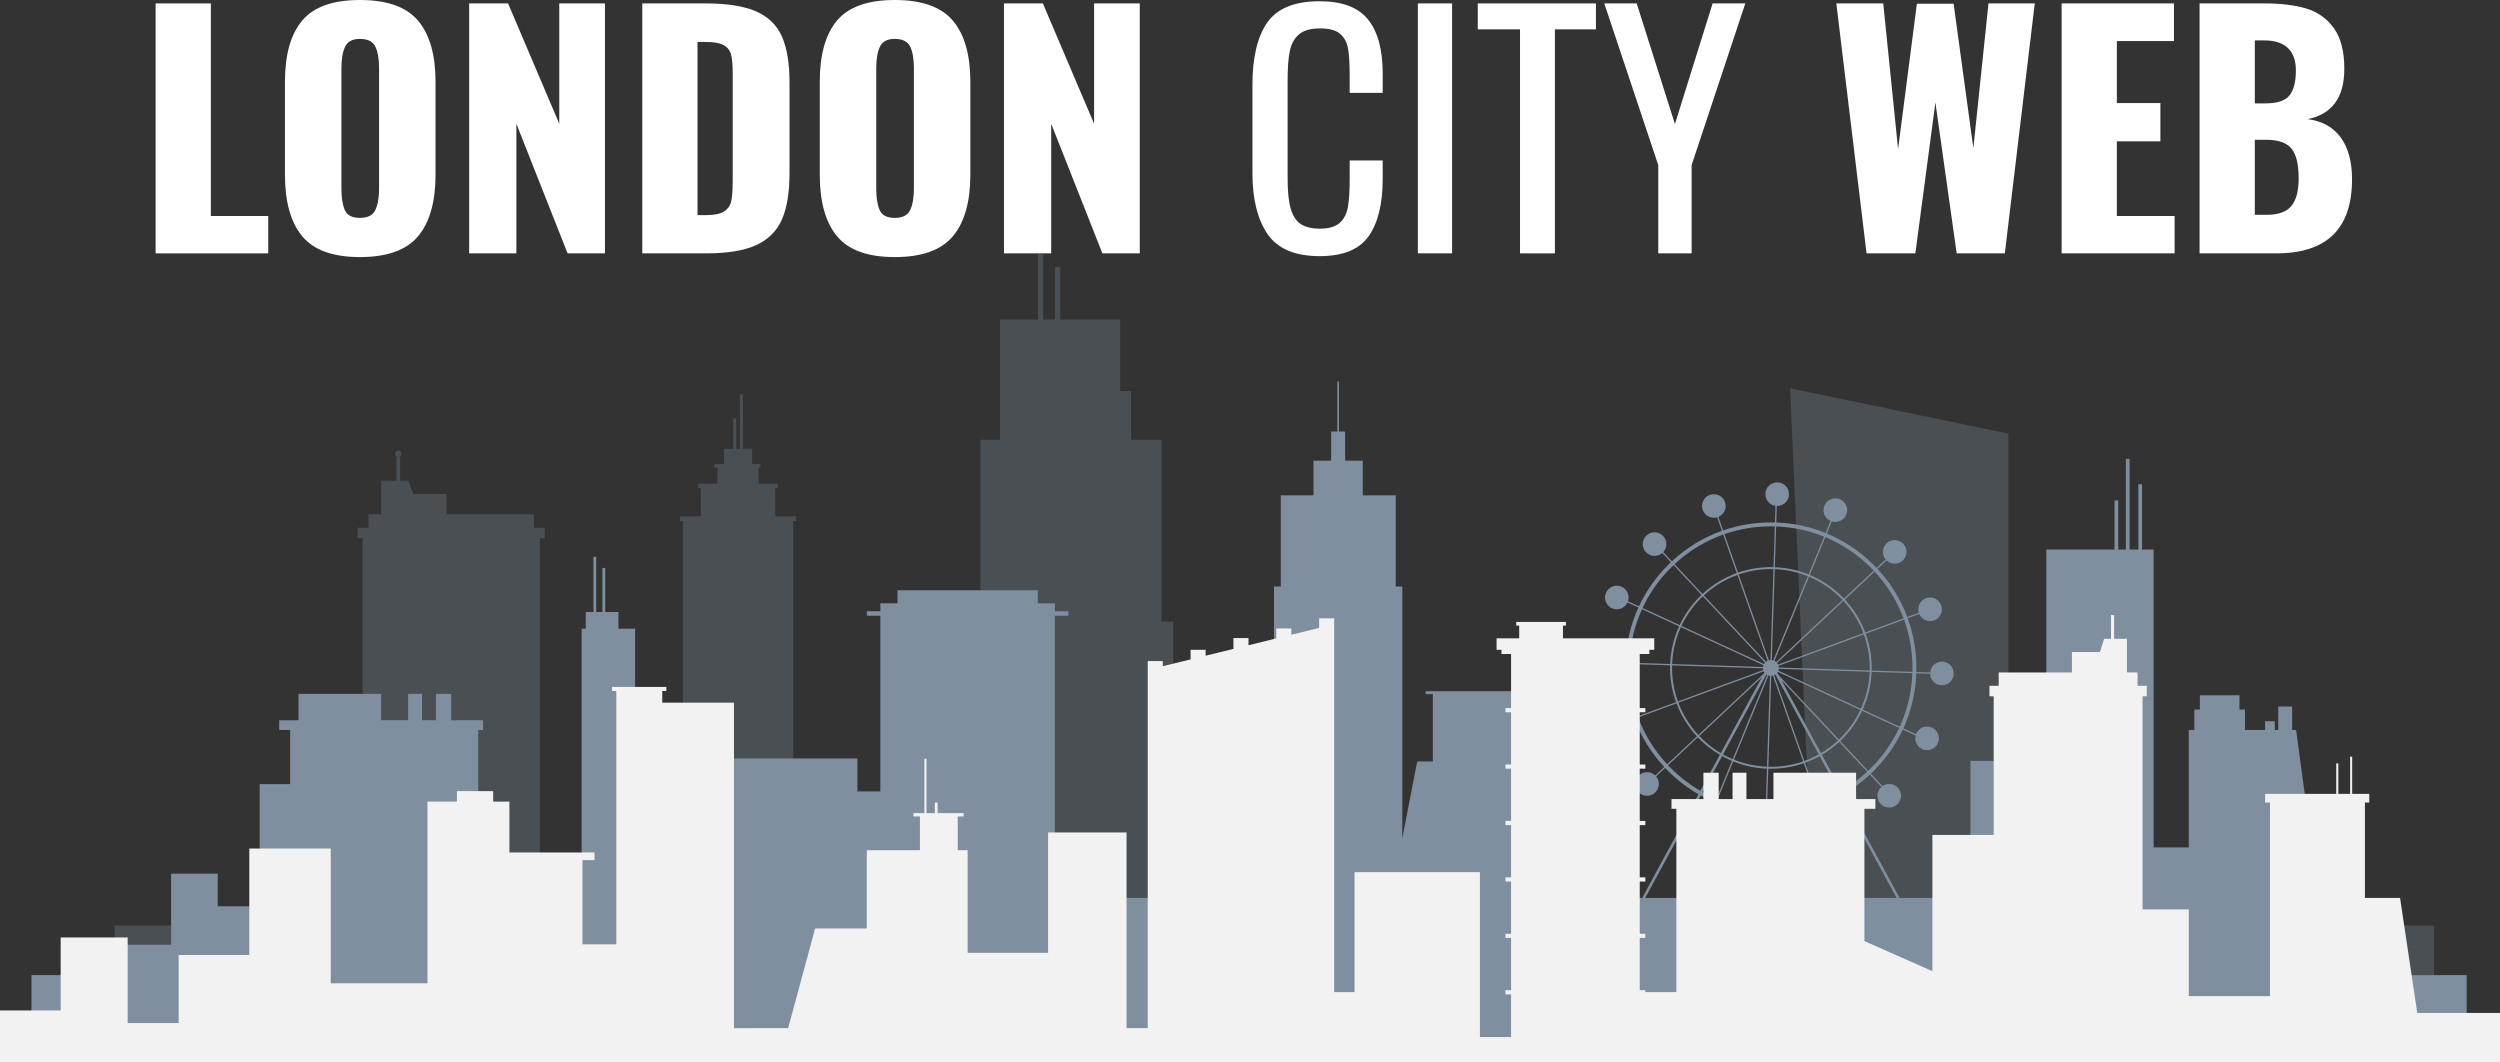 <?xml version="1.0" encoding="UTF-8" standalone="no"?>
<svg
   width="1052.505"
   zoomAndPan="magnify"
   viewBox="0 0 789.379 335.368"
   height="447.157"
   preserveAspectRatio="xMidYMid"
   version="1.0"
   id="svg57"
   xmlns="http://www.w3.org/2000/svg"
   xmlns:svg="http://www.w3.org/2000/svg">
  <rect x="0" y="0" width="789.379" height="335.368" fill="#333333" stroke="none"/>
  <defs
     id="defs3">
    <clipPath
       id="a42407a4fd-0">
      <path
         d="M 206,96.668 H 940 V 327 H 206 Z m 0,0"
         clip-rule="nonzero"
         id="path1-8" />
    </clipPath>
    <mask
       id="337f642f13-0">
      <g
         filter="url(#461d3adc8c)"
         id="g2-3"
         style="filter:url(#461d3adc8c-1)">
        <rect
           x="-113.025"
           width="1356.3"
           fill="#000000"
           y="-35.25"
           height="423"
           fill-opacity="0.3"
           id="rect1-3" />
      </g>
    </mask>
    <filter
       x="0"
       y="0"
       width="1"
       height="1"
       id="461d3adc8c-1">
      <feColorMatrix
         values="0 0 0 0 1 0 0 0 0 1 0 0 0 0 1 0 0 0 1 0"
         color-interpolation-filters="sRGB"
         id="feColorMatrix1-3" />
    </filter>
    <clipPath
       id="011e75fea4-6">
      <rect
         x="0"
         width="734"
         y="0"
         height="231"
         id="rect2-4" />
    </clipPath>
    <clipPath
       id="1085053fd4-2">
      <path
         d="M 0.055,0.668 H 733 V 230.895 H 0.055 Z m 0,0"
         clip-rule="nonzero"
         id="path2-9" />
    </clipPath>
    <clipPath
       id="8866706ac0-2">
      <path
         d="m 170.105,210 h 789.379 v 142 h -789.379 z m 0,0"
         clip-rule="nonzero"
         id="path3-2" />
    </clipPath>
  </defs>
  <g
     id="layer1"
     style="display:none"
     transform="translate(-170.436,-16.596)">
    <rect
       style="fill:#001f3f;fill-opacity:1;stroke:#656565;stroke-width:0.475;stroke-opacity:0.298;paint-order:stroke fill markers"
       id="rect59"
       width="1128.227"
       height="351.251"
       x="1.112"
       y="1.112" />
  </g>
  <g
     id="g59-5"
     transform="translate(-170.105,-16.597)"
     style="display:inline">
    <g
       clip-path="url(#a42407a4fd-0)"
       id="g10-5"
       style="display:inline;fill:#808f9f;fill-opacity:1">
      <g
         mask="url(#337f642f13-0)"
         id="g9-1"
         style="fill:#808f9f;fill-opacity:1">
        <g
           transform="translate(206,96)"
           id="g8-4"
           style="fill:#808f9f;fill-opacity:1">
          <g
             clip-path="url(#011e75fea4-6)"
             id="g7-0"
             style="fill:#808f9f;fill-opacity:1">
            <path
               fill="#808080"
               d="M 78.57,90.535 V 206.055 H 134.562 V 90.535 h 1.594 v -3.301 h -3.473 V 83.008 H 105.133 V 76.586 H 94.605 l -1.57,-4.195 h -2.602 v -7.492 h -1.16 v 7.492 h -4.824 v 10.617 h -3.996 v 4.227 h -3.477 v 3.301 z m 0,0"
               fill-opacity="1"
               fill-rule="nonzero"
               id="path4-6"
               style="fill:#808f9f;fill-opacity:1" />
            <path
               fill="#808080"
               d="m 90.895,63.859 c 0,-0.578 -0.465,-1.043 -1.039,-1.043 -0.578,0 -1.043,0.465 -1.043,1.043 0,0.574 0.465,1.039 1.043,1.039 0.574,0 1.039,-0.465 1.039,-1.039 z m 0,0"
               fill-opacity="1"
               fill-rule="nonzero"
               id="path5-3"
               style="fill:#808f9f;fill-opacity:1" />
            <g
               clip-path="url(#1085053fd4-2)"
               id="g6-8"
               style="fill:#808f9f;fill-opacity:1">
              <path
                 fill="#808080"
                 d="m 268.363,116.863 v 95.953 H 214.566 V 85.086 h 0.93 V 83.609 H 208.875 v -8.875 h 0.855 v -1.418 h -6.078 v -5.105 h 0.547 v -1.09 h -2.617 v -4.82 h -2.887 V 45.094 h -0.961 v 17.207 h -1.168 v -9.59 h -0.961 v 9.59 h -2.887 v 4.82 h -3.02 v 1.09 h 0.945 v 5.105 h -6.074 v 1.418 h 0.855 v 8.875 h -6.621 v 1.477 h 0.93 V 212.816 H 0.312 v 17.422 H 732.66 V 212.816 H 598.254 V 57.512 l -68.941,-14.312 7.555,169.617 H 334.566 v -95.953 h -3.723 V 59.445 h -9.613 V 44.066 h -3.434 V 21.508 H 298.875 V 4.93 h -1.684 v 16.578 h -3.707 V 0.754 h -1.684 v 20.754 h -11.961 v 37.938 h -6.18 v 57.418 z m 0,0"
                 fill-opacity="1"
                 fill-rule="nonzero"
                 id="path6-6"
                 style="fill:#808f9f;fill-opacity:1" />
            </g>
          </g>
        </g>
      </g>
    </g>
    <path
       fill="#666666"
       d="m 925.492,324.5 v -15.684 h -22.043 l -8.344,-61.727 h -1.25 v -7.414 h -4.383 v 7.414 h -1.086 v -2.773 h -3.066 v 2.773 h -6.355 V 240.625 h -1.754 v -4.492 h -12.488 v 4.492 h -1.754 v 6.465 h -1.754 v 37.074 h -11.102 v -94.062 h -3.652 v -20.629 h -1.168 v 20.629 h -2.773 v -28.617 h -1.168 v 28.617 h -2.41 v -15.492 h -1.172 v 15.492 h -21.543 v 66.766 h -23.957 v 43.254 H 769.898 L 752.133,267.375 c 2.996,-1.727 5.809,-3.801 8.395,-6.203 l 3.645,3.887 c -0.785,0.684 -1.277,1.688 -1.277,2.809 0,2.059 1.668,3.727 3.727,3.727 2.059,0 3.73,-1.668 3.73,-3.727 0,-2.059 -1.672,-3.73 -3.73,-3.73 -0.789,0 -1.52,0.246 -2.121,0.664 l -3.672,-3.914 c 0.312,-0.293 0.621,-0.594 0.922,-0.895 3.844,-3.848 6.922,-8.254 9.16,-13.035 l 4.059,1.871 c -0.074,0.293 -0.113,0.598 -0.113,0.914 0,2.059 1.668,3.73 3.73,3.73 2.059,0 3.727,-1.672 3.727,-3.73 0,-2.059 -1.668,-3.73 -3.727,-3.73 -1.598,0 -2.961,1.008 -3.492,2.418 l -4.008,-1.852 c 2.473,-5.41 3.871,-11.289 4.09,-17.379 l 4.367,0.141 c 0.055,2.016 1.703,3.629 3.727,3.629 2.059,0 3.73,-1.668 3.73,-3.727 0,-2.062 -1.672,-3.73 -3.73,-3.73 -1.953,0 -3.555,1.504 -3.715,3.414 l -4.367,-0.141 c 0.012,-0.426 0.019,-0.855 0.019,-1.285 0,-5.438 -0.938,-10.727 -2.738,-15.691 l 3.648,-1.344 c 0.574,1.324 1.891,2.25 3.422,2.25 2.062,0 3.73,-1.672 3.73,-3.73 0,-2.059 -1.668,-3.73 -3.73,-3.73 -2.059,0 -3.727,1.672 -3.727,3.73 0,0.379 0.055,0.746 0.164,1.094 l -3.648,1.344 c -2.078,-5.578 -5.246,-10.727 -9.398,-15.191 l 2.855,-2.672 c 0.668,0.637 1.574,1.031 2.574,1.031 2.059,0 3.727,-1.668 3.727,-3.73 0,-2.059 -1.668,-3.73 -3.727,-3.73 -2.059,0 -3.73,1.672 -3.73,3.73 0,0.914 0.328,1.746 0.871,2.395 l -2.852,2.676 c -0.297,-0.312 -0.594,-0.617 -0.898,-0.922 -4.32,-4.324 -9.355,-7.68 -14.832,-9.957 l 1.57,-3.824 c 0.355,0.113 0.734,0.176 1.129,0.176 2.059,0 3.73,-1.672 3.73,-3.73 0,-2.059 -1.672,-3.73 -3.73,-3.73 -2.059,0 -3.73,1.672 -3.73,3.73 0,1.52 0.91,2.824 2.215,3.406 l -1.566,3.816 c -4.902,-1.988 -10.152,-3.121 -15.57,-3.316 l 0.168,-5.227 c 0.039,0.004 0.078,0.004 0.117,0.004 2.062,0 3.73,-1.668 3.73,-3.73 0,-2.059 -1.668,-3.727 -3.73,-3.727 -2.059,0 -3.727,1.668 -3.727,3.727 0,1.879 1.391,3.434 3.195,3.691 l -0.168,5.25 c -0.43,-0.012 -0.859,-0.019 -1.289,-0.019 -5.215,0 -10.297,0.863 -15.082,2.523 l -1.504,-4.266 c 1.355,-0.559 2.312,-1.891 2.312,-3.449 0,-2.059 -1.672,-3.73 -3.73,-3.73 -2.059,0 -3.73,1.672 -3.73,3.73 0,2.059 1.672,3.727 3.73,3.727 0.355,0 0.699,-0.051 1.027,-0.141 l 1.504,4.266 c -5.805,2.07 -11.168,5.316 -15.789,9.617 l -2.727,-2.906 c 0.613,-0.664 0.984,-1.551 0.984,-2.523 0,-2.059 -1.668,-3.727 -3.73,-3.727 -2.059,0 -3.727,1.668 -3.727,3.727 0,2.062 1.668,3.73 3.727,3.73 0.941,0 1.797,-0.348 2.453,-0.918 l 2.719,2.902 c -0.312,0.293 -0.617,0.594 -0.922,0.898 -3.844,3.844 -6.922,8.25 -9.16,13.035 l -3.465,-1.602 c 0.129,-0.371 0.195,-0.773 0.195,-1.188 0,-2.059 -1.668,-3.727 -3.73,-3.727 -2.059,0 -3.727,1.668 -3.727,3.727 0,2.059 1.668,3.73 3.727,3.73 1.5,0 2.789,-0.883 3.383,-2.156 l 3.441,1.59 c -2.469,5.41 -3.871,11.293 -4.09,17.379 l -4.445,-0.145 c -0.055,-2.012 -1.703,-3.625 -3.727,-3.625 -2.059,0 -3.727,1.672 -3.727,3.73 0,2.059 1.668,3.73 3.727,3.73 1.957,0 3.559,-1.504 3.715,-3.418 l 4.445,0.141 c -0.012,0.43 -0.019,0.859 -0.019,1.289 0,5.434 0.938,10.727 2.738,15.688 l -3.648,1.344 c -0.574,-1.324 -1.891,-2.246 -3.426,-2.246 -2.059,0 -3.727,1.668 -3.727,3.727 0,2.059 1.668,3.73 3.727,3.73 2.062,0 3.73,-1.672 3.73,-3.73 0,-0.379 -0.059,-0.746 -0.164,-1.09 l 3.648,-1.344 c 2.078,5.574 5.246,10.727 9.398,15.188 l -2.855,2.676 c -0.668,-0.641 -1.574,-1.031 -2.574,-1.031 -2.059,0 -3.73,1.668 -3.73,3.727 0,2.062 1.672,3.73 3.73,3.73 2.059,0 3.727,-1.668 3.727,-3.73 0,-0.91 -0.324,-1.746 -0.867,-2.395 l 2.852,-2.672 c 0.297,0.309 0.594,0.617 0.898,0.922 2.91,2.91 6.145,5.383 9.617,7.383 l -17.766,32.746 H 674.242 V 277.922 h -5.863 v -42.16 h 2.277 v -0.914 h -50.398 v 0.914 h 2.281 v 21.262 h -4.938 l -4.715,24.23 v -79.465 h -2.07 v -28.781 h -10.41 v -10.957 h -5.574 v -9.203 h -1.953 V 137.07 H 592.375 v 15.777 h -1.957 v 9.203 h -5.57 v 10.957 h -10.332 v 28.781 h -2.148 v 52.25 h -16.02 v 46.082 h -53.156 v -89.105 h 4.273 v -1.402 h -4.273 v -2.512 h -5.414 v -4.125 h -44.285 v 4.125 h -5.414 v 2.512 h -4.27 v 1.402 h 4.27 v 55.469 h -7.242 v -10.406 h -44.688 v 12.707 h -9.742 v 23.668 h -15.773 v -77.355 h -5.262 v -5.258 h -4.16 v -13.914 h -0.879 v 13.914 h -1.973 v -17.422 h -0.875 v 17.422 h -2.426 v 5.258 h -1.301 v 77.355 h -32.645 v -45.363 h 1.531 v -3.066 h -10.078 v -8.328 h -4.82 v 8.328 h -4.383 v -8.328 h -4.383 v 8.328 h -8.523 v -8.328 h -26.094 v 8.328 h -6.094 v 3.066 h 3.465 v 17.094 h -9.641 V 302.75 H 238.859 V 292.453 H 224.125 v 22.461 H 206.312 V 324.5 h -26.277 v 27.465 H 948.969 V 324.5 Z M 751.539,266.281 745.387,254.938 c 1.973,-1.164 3.809,-2.535 5.48,-4.078 l 8.812,9.402 c -2.508,2.332 -5.234,4.344 -8.141,6.02 z m -23.031,-36.391 c 0.152,0.047 0.309,0.078 0.469,0.098 l -0.934,28.699 c -3.676,-0.145 -7.195,-0.926 -10.441,-2.238 z m -11.289,26.402 c -1.051,-0.441 -2.07,-0.941 -3.059,-1.488 l 13.688,-25.238 c 0.09,0.062 0.184,0.117 0.277,0.164 z m 12.172,-26.289 c 0.176,-0.008 0.348,-0.035 0.512,-0.078 l 9.543,27.078 c -3.191,1.105 -6.617,1.707 -10.18,1.707 -0.27,0 -0.539,-0.004 -0.809,-0.012 z m 0.902,-0.219 c 0.137,-0.059 0.266,-0.133 0.391,-0.219 l 13.688,25.238 c -1.445,0.801 -2.961,1.492 -4.535,2.062 z m 2.301,1.57 17.848,19.047 c -1.629,1.512 -3.426,2.852 -5.352,3.988 z m -0.781,-1.438 -0.516,-0.953 c 0.055,-0.074 0.105,-0.152 0.148,-0.23 l 26.066,12.031 c -1.664,3.527 -3.969,6.699 -6.766,9.355 z m -0.191,-1.559 c 0.066,-0.184 0.113,-0.375 0.137,-0.57 l 28.691,0.934 c -0.16,4.145 -1.133,8.086 -2.762,11.672 z m 0.148,-0.984 c -0.008,-0.188 -0.039,-0.371 -0.09,-0.543 l 26.945,-9.922 c 1.195,3.309 1.852,6.875 1.852,10.59 0,0.27 -0.004,0.539 -0.012,0.809 z m -0.23,-0.934 c -0.082,-0.18 -0.188,-0.348 -0.309,-0.5 l 20.938,-19.621 c 2.719,2.934 4.875,6.391 6.312,10.199 z m -0.59,-0.801 c -0.164,-0.148 -0.348,-0.273 -0.543,-0.375 l 10.906,-26.559 c 4.02,1.688 7.613,4.195 10.574,7.309 z m -0.926,-0.531 c -0.152,-0.047 -0.309,-0.082 -0.469,-0.102 l 0.934,-28.695 c 3.676,0.141 7.195,0.926 10.441,2.238 z m -0.883,-0.113 c -0.176,0.008 -0.348,0.035 -0.512,0.078 l -9.543,-27.082 c 3.191,-1.105 6.617,-1.707 10.18,-1.707 0.27,0 0.539,0.004 0.809,0.012 z m -0.898,0.215 c -0.191,0.086 -0.371,0.195 -0.531,0.324 l -19.621,-20.941 c 3.039,-2.812 6.637,-5.027 10.605,-6.461 z m -0.836,0.605 c -0.121,0.137 -0.23,0.285 -0.32,0.449 l -26.062,-12.035 c 1.66,-3.527 3.969,-6.699 6.762,-9.355 z m -0.496,0.824 c -0.066,0.18 -0.113,0.371 -0.133,0.57 l -28.695,-0.934 c 0.16,-4.148 1.133,-8.09 2.762,-11.672 z m -0.148,0.984 c 0.012,0.188 0.039,0.367 0.09,0.543 l -26.945,9.922 c -1.195,-3.309 -1.848,-6.875 -1.848,-10.59 0,-0.27 0.004,-0.539 0.008,-0.809 z m 0.23,0.934 c 0.066,0.145 0.148,0.281 0.242,0.406 l -0.172,0.316 -20.699,19.398 c -2.715,-2.938 -4.875,-6.395 -6.312,-10.203 z m -0.555,1.875 -12.996,23.957 c -2.512,-1.484 -4.801,-3.309 -6.797,-5.41 z m -12.574,24.914 c 1.008,0.562 2.047,1.07 3.121,1.52 l -4.902,11.93 c -1.492,-0.621 -2.949,-1.324 -4.371,-2.109 z m 3.504,1.676 c 3.312,1.34 6.902,2.137 10.656,2.285 l -0.418,12.867 c -5.266,-0.191 -10.371,-1.293 -15.137,-3.223 z m 11.07,2.301 c 0.277,0.004 0.551,0.008 0.828,0.008 3.637,0 7.129,-0.613 10.387,-1.742 l 4.285,12.164 c -4.656,1.613 -9.598,2.453 -14.672,2.453 -0.414,0 -0.832,-0.008 -1.246,-0.019 z m 11.605,-1.871 c 1.605,-0.578 3.152,-1.285 4.625,-2.105 l 6.152,11.34 c -2.086,1.152 -4.254,2.129 -6.492,2.93 z m 20.832,1.656 c -0.297,0.297 -0.594,0.582 -0.895,0.871 l -8.809,-9.406 c 2.852,-2.711 5.207,-5.945 6.902,-9.547 l 11.711,5.406 c -2.176,4.652 -5.172,8.938 -8.91,12.676 z m 9.082,-13.051 -11.707,-5.406 c 1.664,-3.656 2.656,-7.68 2.82,-11.914 l 12.867,0.418 c -0.215,5.922 -1.578,11.641 -3.98,16.902 z M 773.969,227.5 c 0,0.414 -0.008,0.832 -0.019,1.246 l -12.863,-0.418 c 0.008,-0.277 0.012,-0.551 0.012,-0.828 0,-3.793 -0.668,-7.43 -1.891,-10.805 l 12.098,-4.453 c 1.75,4.824 2.664,9.969 2.664,15.258 z m -11.941,-30.418 c 4.035,4.34 7.117,9.348 9.137,14.77 l -12.102,4.457 c -1.465,-3.891 -3.668,-7.418 -6.441,-10.414 z m -1.152,-1.195 c 0.293,0.293 0.582,0.594 0.867,0.895 l -9.402,8.809 c -3.02,-3.18 -6.688,-5.738 -10.789,-7.457 l 4.898,-11.934 c 5.328,2.219 10.223,5.484 14.426,9.688 z m -29.949,-13.062 c 5.266,0.188 10.371,1.289 15.137,3.219 l -4.898,11.93 c -3.312,-1.34 -6.902,-2.137 -10.656,-2.281 z m -1.66,-0.031 c 0.414,0 0.832,0.008 1.246,0.019 l -0.418,12.863 c -0.277,-0.008 -0.551,-0.012 -0.828,-0.012 -3.633,0 -7.129,0.617 -10.387,1.742 l -4.285,-12.16 c 4.656,-1.613 9.602,-2.453 14.672,-2.453 z m -15.062,2.59 4.285,12.16 c -4.051,1.465 -7.723,3.727 -10.824,6.598 l -8.812,-9.406 c 4.496,-4.18 9.707,-7.336 15.352,-9.352 z m -16.547,10.504 c 0.297,-0.293 0.594,-0.582 0.895,-0.867 l 8.812,9.402 c -2.855,2.711 -5.207,5.945 -6.906,9.547 l -11.711,-5.406 c 2.18,-4.648 5.172,-8.938 8.91,-12.676 z m -9.082,13.055 11.707,5.406 c -1.664,3.652 -2.656,7.68 -2.82,11.91 l -12.867,-0.418 c 0.215,-5.922 1.578,-11.641 3.98,-16.898 z M 684.566,227.5 c 0,-0.418 0.004,-0.832 0.016,-1.246 l 12.863,0.418 c -0.008,0.273 -0.012,0.551 -0.012,0.828 0,3.789 0.668,7.43 1.891,10.805 l -12.098,4.453 c -1.75,-4.828 -2.66,-9.973 -2.66,-15.258 z m 11.938,30.414 c -4.035,-4.34 -7.113,-9.348 -9.137,-14.766 l 12.102,-4.457 c 1.465,3.887 3.668,7.414 6.441,10.41 z m 1.152,1.195 c -0.293,-0.293 -0.582,-0.59 -0.867,-0.891 l 9.402,-8.812 c 2.043,2.152 4.383,4.016 6.953,5.531 l -6.152,11.344 c -3.371,-1.945 -6.508,-4.344 -9.336,-7.172 z m 9.465,8.672 c 1.457,0.805 2.957,1.527 4.492,2.168 l -1.57,3.824 c -0.355,-0.113 -0.738,-0.176 -1.129,-0.176 -2.059,0 -3.73,1.668 -3.73,3.73 0,2.059 1.672,3.727 3.73,3.727 2.059,0 3.727,-1.668 3.727,-3.727 0,-1.52 -0.906,-2.828 -2.211,-3.406 l 1.566,-3.816 c 4.902,1.988 10.152,3.117 15.57,3.312 l -0.129,3.91 c -2.02,0.047 -3.641,1.699 -3.641,3.727 0,2.059 1.668,3.73 3.727,3.73 2.062,0 3.73,-1.672 3.73,-3.73 0,-1.949 -1.496,-3.547 -3.402,-3.711 l 0.129,-3.914 c 0.426,0.012 0.855,0.019 1.285,0.019 5.215,0 10.297,-0.863 15.086,-2.523 l 1.34,3.801 c -1.27,0.598 -2.148,1.887 -2.148,3.379 0,2.059 1.668,3.73 3.73,3.73 2.059,0 3.727,-1.672 3.727,-3.73 0,-2.059 -1.668,-3.73 -3.727,-3.73 -0.422,0 -0.82,0.07 -1.199,0.199 l -1.332,-3.785 c 2.301,-0.82 4.527,-1.824 6.672,-3.008 l 17.543,32.344 h -79.383 z m 0,0"
       fill-opacity="1"
       fill-rule="nonzero"
       id="path10-3"
       style="display:inline;fill:#808f9f;fill-opacity:1" />
    <g
       clip-path="url(#8866706ac0-2)"
       id="g12-9"
       style="display:inline;fill:#f2f2f2">
      <path
         fill="#333333"
         d="m 833.156,222.496 h -8.836 v 6.422 h -23.125 v 4.227 h -2.914 v 3.301 h 1.336 v 43.785 h -19.352 v 43.023 l -21.469,-9.516 v -41.758 h 3.465 v -3.066 h -6.094 v -8.328 h -26.094 v 8.328 h -8.527 v -8.328 h -4.383 v 8.328 h -4.379 v -8.328 h -4.82 v 8.328 h -10.082 v 3.066 h 1.535 v 57.879 h -9.789 v -0.605 h -1.77 v -16.496 h 1.77 v -1.32 h -1.77 v -16.496 h 1.77 v -1.32 h -1.77 V 277.125 h 1.77 v -1.32 h -1.77 v -16.496 h 1.77 v -1.32 h -1.77 v -16.492 h 1.77 v -1.324 h -1.77 v -17.07 h 3.035 v -1.328 h 1.543 v -3.617 h -28.824 v -4.023 h 0.938 v -1.164 h -15.691 v 1.164 h 0.938 v 4.023 h -7.145 v 3.617 h 1.543 v 1.328 h 3.035 v 17.07 h -1.77 v 1.324 h 1.77 v 16.492 h -1.77 v 1.32 h 1.77 v 16.496 h -1.77 v 1.32 h 1.77 v 16.496 h -1.77 v 1.32 h 1.77 v 16.496 h -1.77 v 1.32 h 1.77 v 16.496 h -1.77 v 1.32 h 1.77 v 13.48 h -9.836 v -52.082 h -39.586 v 37.887 h -6.43 V 211.832 H 586.625 v 3.039 l -8.773,2.145 v -1.973 h -4.758 v 3.137 l -8.773,2.148 v -2.262 h -4.754 v 3.422 l -8.777,2.148 v -1.867 h -4.754 v 3.031 l -8.773,2.145 v -1.605 h -4.758 v 115.902 h -6.688 v -61.789 h -24.777 v 37.996 h -25.402 v -32.402 h -3.129 v -10.641 h 1.855 v -1.07 h -8.219 v -3.348 h -0.879 v 3.348 h -2.629 v -17.176 h -0.656 v 17.176 h -3.426 v 1.07 h 2.016 v 10.641 h -16.766 v 24.719 h -16.32 l -8.523,31.477 H 401.859 V 238.465 h -22.645 v -3.684 H 380.5 v -1.293 h -17.148 v 1.293 h 1.348 v 79.996 h -10.68 v -26.598 h 3.797 v -2.406 h -26.867 v -16.066 h -5.125 v -3.305 h -11.438 v 3.305 h -9.309 v 57.367 h -30.539 v -42.547 h -25.715 v 33.605 h -22.312 v 21.504 h -16.09 v -27.031 h -21.16 v 23.047 h -19.156 v 16.312 h 789.379 v -15.531 h -26.125 l -5.426,-36.312 h -11.102 v -30.133 h 1.371 v -2.723 h -5.391 v -11.738 h -0.656 v 11.738 h -3.723 v -9.617 h -0.66 v 9.617 h -22.453 v 2.723 h 1.535 v 61.141 h -25.637 v -27.387 h -14.602 v -67.297 h 1.336 v -3.301 h -2.914 v -4.227 h -3.355 v -10.613 h -4.051 v -7.492 h -0.973 v 7.492 h -2.184 z m 0,0"
         fill-opacity="1"
         fill-rule="nonzero"
         id="path12-3"
         style="fill:#f2f2f2;fill-opacity:1" />
    </g>
    <g
       id="g58-6"
       style="display:inline;fill:#ffffff;fill-opacity:1">
      <g
         fill="#000000"
         fill-opacity="1"
         id="g15-8"
         style="display:inline;fill:#ffffff;fill-opacity:1">
        <g
           transform="translate(213.397,96.597)"
           id="g14-1"
           style="fill:#ffffff;fill-opacity:1">
          <g
             id="g13-9"
             style="fill:#ffffff;fill-opacity:1">
            <path
               d="m 5.844,-78.922 h 17.438 v 67.125 h 18.125 V 0 H 5.844 Z m 0,0"
               id="path13-9"
               style="fill:#ffffff;fill-opacity:1" />
          </g>
        </g>
      </g>
      <g
         fill="#000000"
         fill-opacity="1"
         id="g18-1"
         style="fill:#ffffff;fill-opacity:1">
        <g
           transform="translate(255.298,96.597)"
           id="g17-5"
           style="fill:#ffffff;fill-opacity:1">
          <g
             id="g16-3"
             style="fill:#ffffff;fill-opacity:1">
            <path
               d="m 28.453,1.172 c -8.512,0 -14.586,-2.191 -18.219,-6.578 C 6.598,-9.789 4.781,-16.27 4.781,-24.844 v -29.328 c 0,-8.57 1.816,-15.02 5.453,-19.344 C 13.867,-77.836 19.941,-80 28.453,-80 c 8.57,0 14.691,2.18 18.359,6.531 3.676,4.355 5.516,10.789 5.516,19.297 v 29.328 c 0,8.574 -1.84,15.055 -5.516,19.438 -3.668,4.387 -9.789,6.578 -18.359,6.578 z m 0,-12.375 c 2.469,0 4.094,-0.828 4.875,-2.484 C 34.109,-15.344 34.5,-17.602 34.5,-20.469 v -38 c 0,-2.914 -0.391,-5.188 -1.172,-6.812 -0.781,-1.625 -2.406,-2.438 -4.875,-2.438 -2.344,0 -3.906,0.828 -4.688,2.484 -0.773,1.656 -1.156,3.914 -1.156,6.766 v 38 c 0,2.867 0.352,5.125 1.062,6.781 0.719,1.656 2.312,2.484 4.781,2.484 z m 0,0"
               id="path15-8"
               style="fill:#ffffff;fill-opacity:1" />
          </g>
        </g>
      </g>
      <g
         fill="#000000"
         fill-opacity="1"
         id="g21-2"
         style="fill:#ffffff;fill-opacity:1">
        <g
           transform="translate(312.4,96.597)"
           id="g20-8"
           style="fill:#ffffff;fill-opacity:1">
          <g
             id="g19-1"
             style="fill:#ffffff;fill-opacity:1">
            <path
               d="M 5.844,-78.922 H 18.125 l 16.172,38 v -38 H 48.719 V 0 H 36.922 L 20.75,-40.922 V 0 H 5.844 Z m 0,0"
               id="path18-9"
               style="fill:#ffffff;fill-opacity:1" />
          </g>
        </g>
      </g>
      <g
         fill="#000000"
         fill-opacity="1"
         id="g24-1"
         style="fill:#ffffff;fill-opacity:1">
        <g
           transform="translate(367.066,96.597)"
           id="g23-3"
           style="fill:#ffffff;fill-opacity:1">
          <g
             id="g22-3"
             style="fill:#ffffff;fill-opacity:1">
            <path
               d="m 5.844,-78.922 h 19.984 c 6.812,0 12.133,0.844 15.969,2.531 3.832,1.688 6.547,4.336 8.141,7.938 1.594,3.605 2.391,8.43 2.391,14.469 v 28.656 c 0,6.105 -0.797,10.977 -2.391,14.609 -1.594,3.637 -4.293,6.336 -8.094,8.094 C 38.051,-0.875 32.773,0 26.016,0 H 5.844 Z m 20.172,66.844 c 2.531,0 4.395,-0.375 5.594,-1.125 1.207,-0.75 1.973,-1.82 2.297,-3.219 0.32,-1.395 0.484,-3.457 0.484,-6.188 V -57 c 0,-2.531 -0.18,-4.461 -0.531,-5.797 -0.355,-1.332 -1.137,-2.32 -2.344,-2.969 -1.199,-0.656 -3.062,-0.984 -5.594,-0.984 H 23.281 v 54.672 z m 0,0"
               id="path21-0"
               style="fill:#ffffff;fill-opacity:1" />
          </g>
        </g>
      </g>
      <g
         fill="#000000"
         fill-opacity="1"
         id="g27-3"
         style="fill:#ffffff;fill-opacity:1">
        <g
           transform="translate(424.168,96.597)"
           id="g26-2"
           style="fill:#ffffff;fill-opacity:1">
          <g
             id="g25-6"
             style="fill:#ffffff;fill-opacity:1">
            <path
               d="m 28.453,1.172 c -8.512,0 -14.586,-2.191 -18.219,-6.578 C 6.598,-9.789 4.781,-16.27 4.781,-24.844 v -29.328 c 0,-8.57 1.816,-15.02 5.453,-19.344 C 13.867,-77.836 19.941,-80 28.453,-80 c 8.57,0 14.691,2.18 18.359,6.531 3.676,4.355 5.516,10.789 5.516,19.297 v 29.328 c 0,8.574 -1.84,15.055 -5.516,19.438 -3.668,4.387 -9.789,6.578 -18.359,6.578 z m 0,-12.375 c 2.469,0 4.094,-0.828 4.875,-2.484 C 34.109,-15.344 34.5,-17.602 34.5,-20.469 v -38 c 0,-2.914 -0.391,-5.188 -1.172,-6.812 -0.781,-1.625 -2.406,-2.438 -4.875,-2.438 -2.344,0 -3.906,0.828 -4.688,2.484 -0.773,1.656 -1.156,3.914 -1.156,6.766 v 38 c 0,2.867 0.352,5.125 1.062,6.781 0.719,1.656 2.312,2.484 4.781,2.484 z m 0,0"
               id="path24-0"
               style="fill:#ffffff;fill-opacity:1" />
          </g>
        </g>
      </g>
      <g
         fill="#000000"
         fill-opacity="1"
         id="g30-6"
         style="fill:#ffffff;fill-opacity:1">
        <g
           transform="translate(481.27,96.597)"
           id="g29-2"
           style="fill:#ffffff;fill-opacity:1">
          <g
             id="g28-6"
             style="fill:#ffffff;fill-opacity:1">
            <path
               d="M 5.844,-78.922 H 18.125 l 16.172,38 v -38 H 48.719 V 0 H 36.922 L 20.75,-40.922 V 0 H 5.844 Z m 0,0"
               id="path27-2"
               style="fill:#ffffff;fill-opacity:1" />
          </g>
        </g>
      </g>
      <g
         fill="#000000"
         fill-opacity="1"
         id="g36-4"
         style="fill:#ffffff;fill-opacity:1">
        <g
           transform="translate(560.892,96.597)"
           id="g35-2"
           style="fill:#ffffff;fill-opacity:1">
          <g
             id="g34-6"
             style="fill:#ffffff;fill-opacity:1">
            <path
               d="M 25.922,0.875 C 18.117,0.875 12.625,-1.445 9.438,-6.094 6.258,-10.738 4.672,-17.148 4.672,-25.328 v -27.875 c 0,-8.633 1.555,-15.191 4.672,-19.672 3.125,-4.488 8.648,-6.734 16.578,-6.734 7.07,0 12.148,1.918 15.234,5.75 3.094,3.836 4.641,9.484 4.641,16.953 v 6.234 H 35.375 v -5.547 c 0,-3.633 -0.168,-6.426 -0.5,-8.375 -0.324,-1.957 -1.152,-3.52 -2.484,-4.688 -1.324,-1.164 -3.449,-1.75 -6.375,-1.75 -2.992,0 -5.215,0.637 -6.672,1.906 -1.461,1.262 -2.418,3.012 -2.875,5.25 -0.461,2.242 -0.688,5.246 -0.688,9.016 v 31.281 c 0,4.031 0.32,7.184 0.969,9.453 0.656,2.273 1.711,3.898 3.172,4.875 1.469,0.969 3.5,1.453 6.094,1.453 2.789,0 4.867,-0.613 6.234,-1.844 1.363,-1.238 2.223,-2.926 2.578,-5.062 0.363,-2.145 0.547,-5.07 0.547,-8.781 v -5.844 h 10.422 v 5.844 c 0,7.867 -1.48,13.891 -4.438,18.078 -2.961,4.188 -8.105,6.281 -15.438,6.281 z m 0,0"
               id="path33-0"
               style="fill:#ffffff;fill-opacity:1" />
          </g>
        </g>
      </g>
      <g
         fill="#000000"
         fill-opacity="1"
         id="g39-9"
         style="fill:#ffffff;fill-opacity:1">
        <g
           transform="translate(611.076,96.597)"
           id="g38-2"
           style="fill:#ffffff;fill-opacity:1">
          <g
             id="g37-4"
             style="fill:#ffffff;fill-opacity:1">
            <path
               d="m 6.719,-78.922 h 10.812 V 0 H 6.719 Z m 0,0"
               id="path36-5"
               style="fill:#ffffff;fill-opacity:1" />
          </g>
        </g>
      </g>
      <g
         fill="#000000"
         fill-opacity="1"
         id="g42-2"
         style="fill:#ffffff;fill-opacity:1">
        <g
           transform="translate(635.242,96.597)"
           id="g41-2"
           style="fill:#ffffff;fill-opacity:1">
          <g
             id="g40-4"
             style="fill:#ffffff;fill-opacity:1">
            <path
               d="M 14.812,-70.734 H 1.469 v -8.188 h 37.312 v 8.188 H 25.828 V 0 H 14.812 Z m 0,0"
               id="path39-9"
               style="fill:#ffffff;fill-opacity:1" />
          </g>
        </g>
      </g>
      <g
         fill="#000000"
         fill-opacity="1"
         id="g45-3"
         style="fill:#ffffff;fill-opacity:1">
        <g
           transform="translate(675.486,96.597)"
           id="g44-7"
           style="fill:#ffffff;fill-opacity:1">
          <g
             id="g43-7"
             style="fill:#ffffff;fill-opacity:1">
            <path
               d="M 18.219,-27.859 1.172,-78.922 H 11.406 L 23.484,-40.828 35.375,-78.922 H 45.703 L 28.75,-27.859 V 0 H 18.219 Z m 0,0"
               id="path42-5"
               style="fill:#ffffff;fill-opacity:1" />
          </g>
        </g>
      </g>
      <g
         fill="#000000"
         fill-opacity="1"
         id="g51-4"
         style="fill:#ffffff;fill-opacity:1">
        <g
           transform="translate(747.304,96.597)"
           id="g50-3"
           style="fill:#ffffff;fill-opacity:1">
          <g
             id="g49-6"
             style="fill:#ffffff;fill-opacity:1">
            <path
               d="m 2.625,-78.922 h 14.812 l 4.688,45.984 5.938,-45.891 h 11.594 l 6.234,45.609 4.781,-45.703 H 65.281 L 55.828,0 H 40.625 L 33.906,-47.641 27.578,0 h -15.406 z m 0,0"
               id="path48-4"
               style="fill:#ffffff;fill-opacity:1" />
          </g>
        </g>
      </g>
      <g
         fill="#000000"
         fill-opacity="1"
         id="g54-4"
         style="fill:#ffffff;fill-opacity:1">
        <g
           transform="translate(815.222,96.597)"
           id="g53-8"
           style="fill:#ffffff;fill-opacity:1">
          <g
             id="g52-1"
             style="fill:#ffffff;fill-opacity:1">
            <path
               d="M 5.844,-78.922 H 41.312 V -67.031 H 23.281 v 19.578 h 13.75 V -35.375 h -13.75 v 23.578 H 41.516 V 0 H 5.844 Z m 0,0"
               id="path51-6"
               style="fill:#ffffff;fill-opacity:1" />
          </g>
        </g>
      </g>
      <g
         fill="#000000"
         fill-opacity="1"
         id="g57-0"
         style="fill:#ffffff;fill-opacity:1">
        <g
           transform="translate(858.78,96.597)"
           id="g56-2"
           style="fill:#ffffff;fill-opacity:1">
          <g
             id="g55-2"
             style="fill:#ffffff;fill-opacity:1">
            <path
               d="m 5.844,-78.922 h 20.562 c 5.133,0 9.504,0.539 13.109,1.609 3.602,1.074 6.508,3.137 8.719,6.188 2.207,3.055 3.312,7.34 3.312,12.859 0,4.68 -1.012,8.32 -3.031,10.922 -2.012,2.594 -4.867,4.246 -8.562,4.953 4.539,0.586 8.016,2.5 10.422,5.75 2.406,3.25 3.609,7.668 3.609,13.25 C 53.984,-7.797 46.023,0 30.109,0 H 5.844 Z m 20.859,31.562 c 3.695,0 6.211,-0.844 7.547,-2.531 1.332,-1.688 2,-4.316 2,-7.891 0,-3.113 -0.844,-5.469 -2.531,-7.062 -1.688,-1.594 -4.156,-2.391 -7.406,-2.391 h -3.031 v 19.875 z m 0.281,35.188 c 3.707,0 6.32,-0.926 7.844,-2.781 1.531,-1.852 2.297,-4.758 2.297,-8.719 0,-4.488 -0.766,-7.641 -2.297,-9.453 -1.523,-1.82 -4.168,-2.734 -7.938,-2.734 H 23.281 v 23.688 z m 0,0"
               id="path54-4"
               style="fill:#ffffff;fill-opacity:1" />
          </g>
        </g>
      </g>
    </g>
  </g>
</svg>
